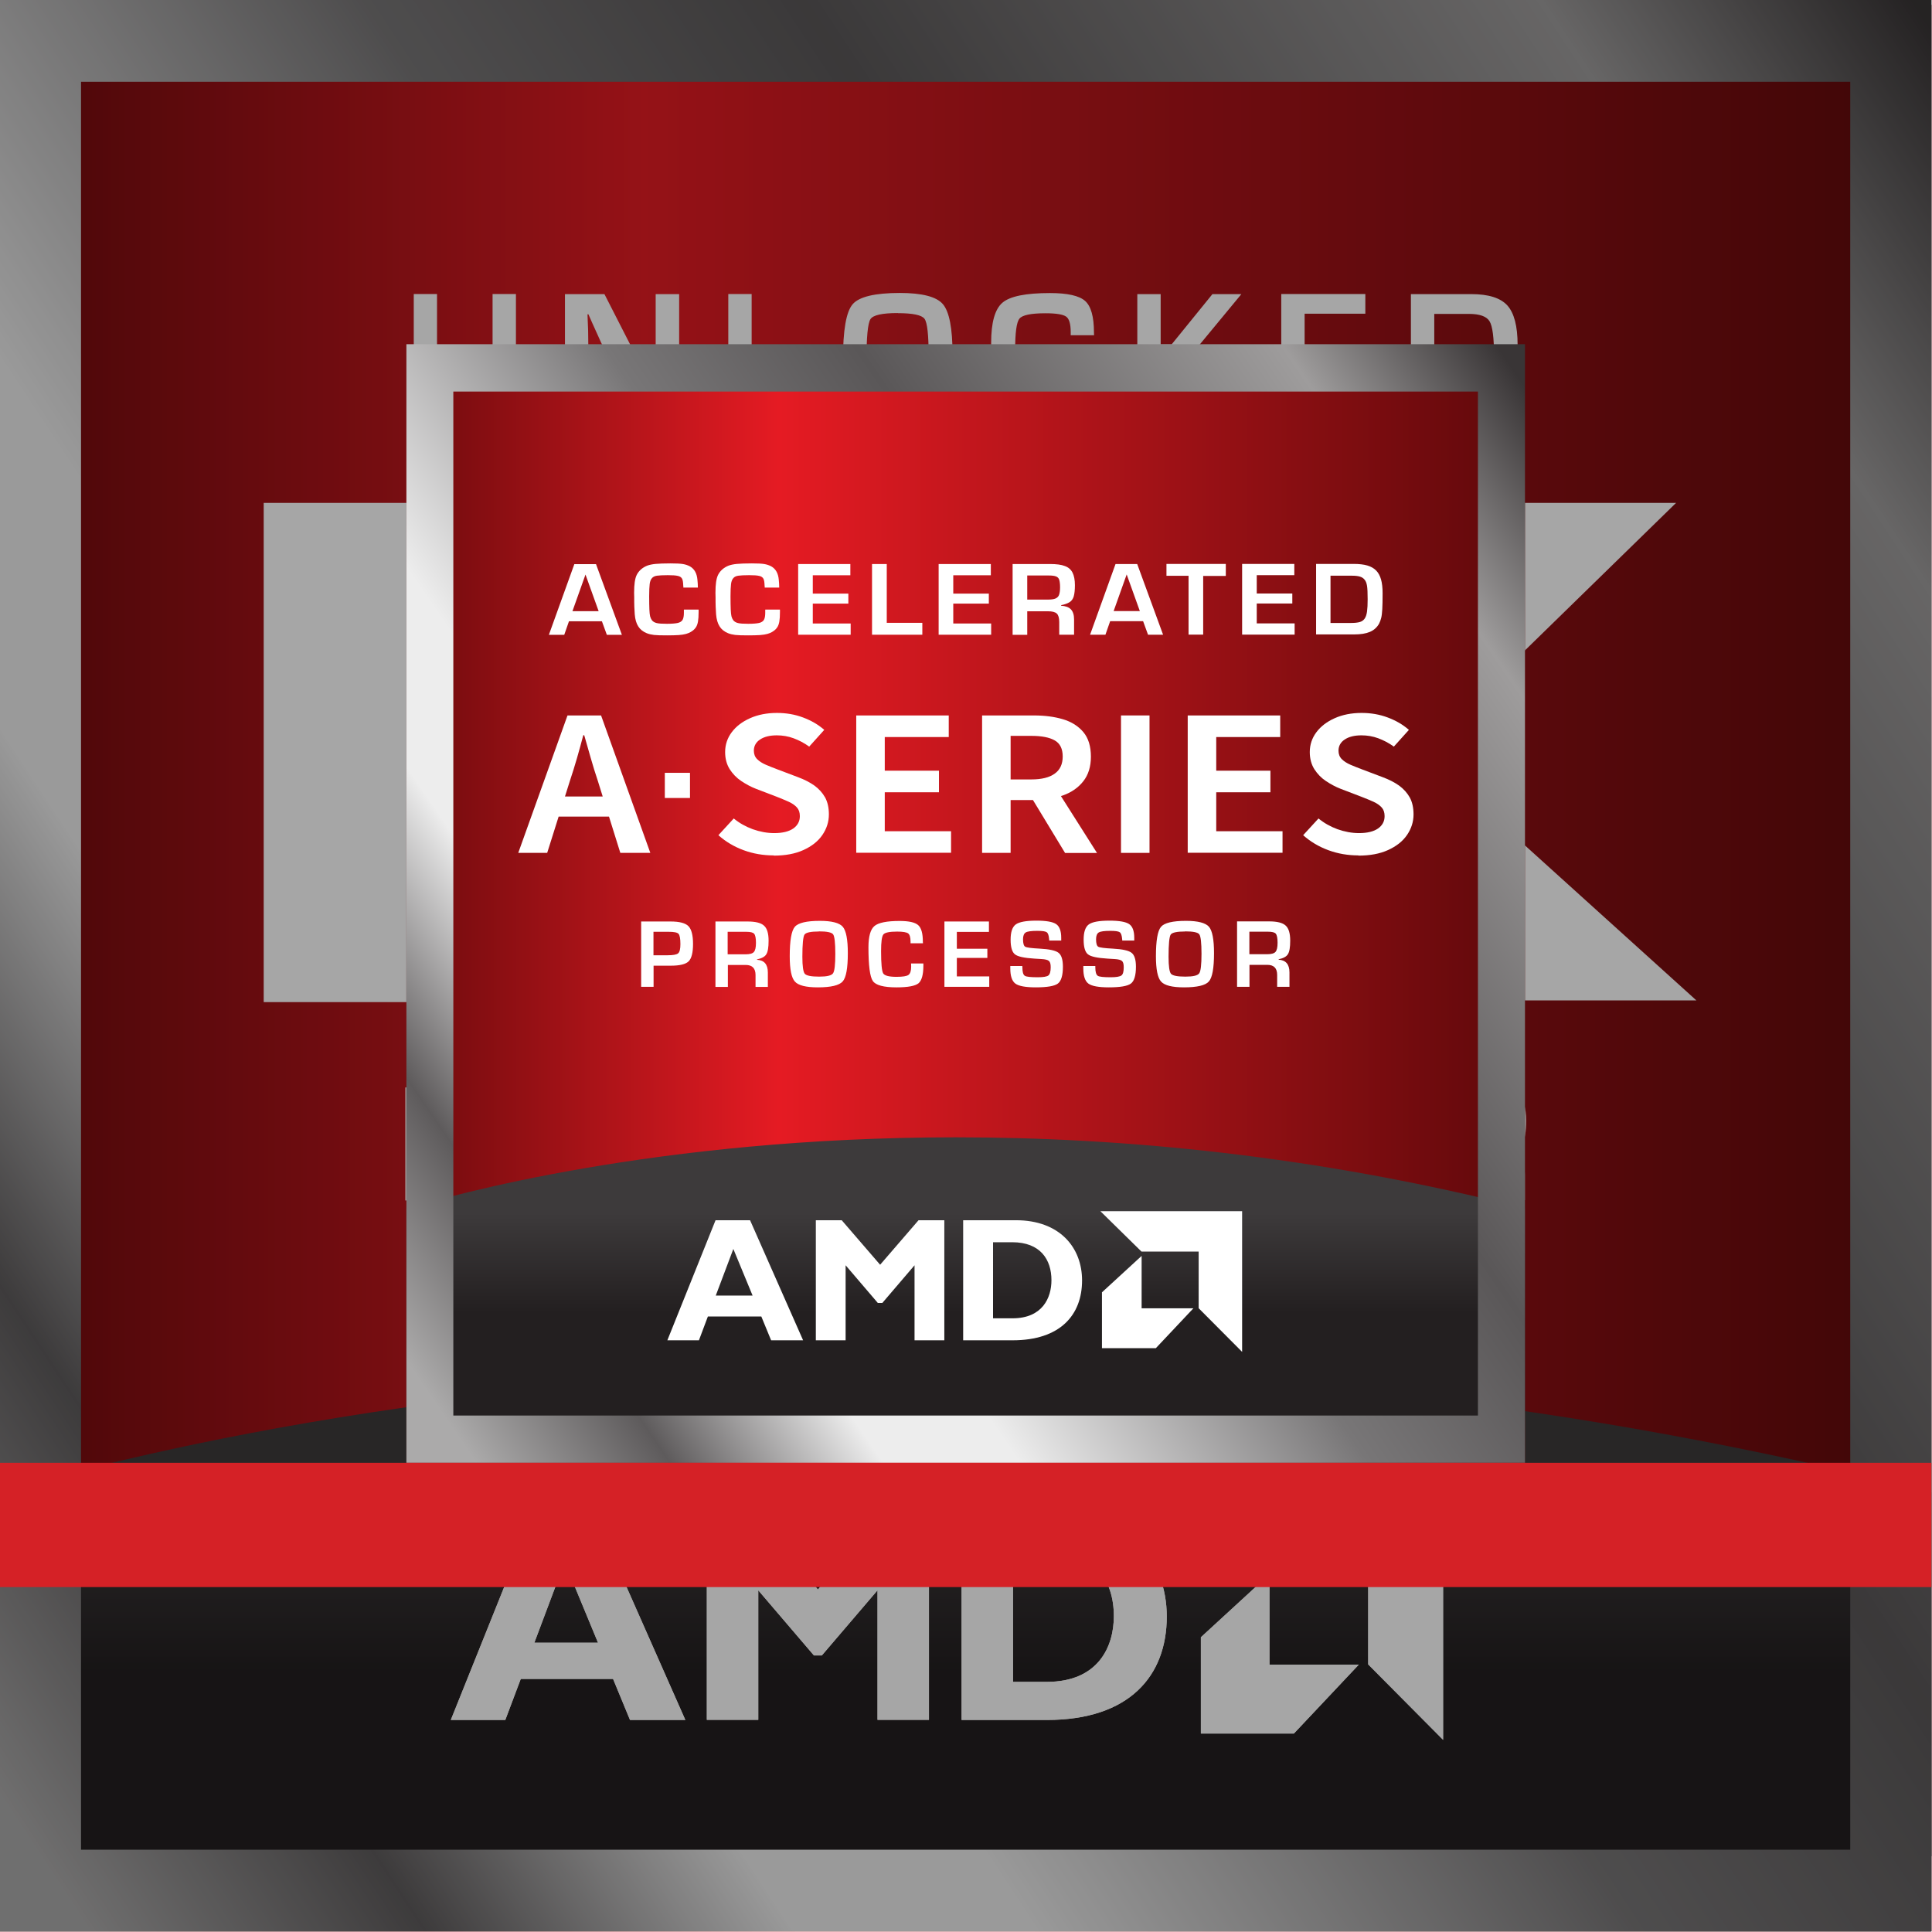 <svg clip-rule="evenodd" fill-rule="evenodd" height="1836" stroke-linejoin="round" stroke-miterlimit="2" width="1836" xmlns="http://www.w3.org/2000/svg" xmlns:xlink="http://www.w3.org/1999/xlink"><linearGradient id="a"><stop offset="0" stop-color="#4b0607"/><stop offset=".36" stop-color="#e51b23"/><stop offset="1" stop-color="#4b0607"/></linearGradient><linearGradient id="b" gradientTransform="matrix(2174.02 0 0 -2188.58 -169.291 915.422)" gradientUnits="userSpaceOnUse" x1="0" x2="1" xlink:href="#a" y1="0" y2="0"/><linearGradient id="c"><stop offset="0" stop-color="#3d3a3b"/><stop offset=".45" stop-color="#3d3a3b"/><stop offset="1" stop-color="#231f20"/></linearGradient><linearGradient id="d" gradientTransform="matrix(.04 297.729 481.12 -.064 917.677 1291.73)" gradientUnits="userSpaceOnUse" x1="0" x2="1" xlink:href="#c" y1="0" y2="0"/><linearGradient id="e"><stop offset="0" stop-color="#393536"/><stop offset=".08" stop-color="#393536"/><stop offset=".19" stop-color="#9e9c9c"/><stop offset=".41" stop-color="#5a5758"/><stop offset=".54" stop-color="#787677"/><stop offset=".72" stop-color="#ededed"/><stop offset=".79" stop-color="#ededed"/><stop offset=".9" stop-color="#5e5b5c"/><stop offset="1" stop-color="#abaaaa"/></linearGradient><linearGradient id="f" gradientTransform="matrix(-2170.64 1527.34 1519.9 2181.27 2165.64 154.025)" gradientUnits="userSpaceOnUse" x1="0" x2="1" xlink:href="#e" y1="0" y2="-.005"/><filter id="g" filterUnits="userSpaceOnUse" height="1909.16" width="1909.21" x="-36.886" y="-36.886"><feGaussianBlur in="SourceGraphic" stdDeviation="12.295"/></filter><linearGradient id="h" gradientTransform="matrix(1259.08 0 0 -1267.52 288.175 857.312)" gradientUnits="userSpaceOnUse" x1="0" x2="1" xlink:href="#a" y1="0" y2="0"/><linearGradient id="i" gradientTransform="matrix(.023 172.43 278.641 -.037 917.694 1075.25)" gradientUnits="userSpaceOnUse" x1="0" x2="1" xlink:href="#c" y1="0" y2="0"/><linearGradient id="j" gradientTransform="matrix(-1257.13 884.561 880.249 1263.28 1640.45 416.349)" gradientUnits="userSpaceOnUse" x1="0" x2="1" xlink:href="#e" y1="0" y2="-.005"/><path d="m-11562.8-18641h35101.3v30439.3h-35101.3z" fill="none"/><path d="m0 327.117h1835.43v1062.99h-1835.43z" fill="#fff"/><path d="m0 4.542h1835.38v1830.84h-1835.38z" fill="url(#b)" fill-rule="nonzero"/><path d="m0 1418.9v345.1h1835.4l-.1-346c-344.1-87.4-661.9-116.7-933.5-116.7-490.8 0-830.8 95.7-901.8 117.5" fill="url(#d)" fill-rule="nonzero"/><path d="m0 0v1835.4h1835.4v-1835.4zm77 77.7h1681.3v1680.1h-1681.3" fill="url(#f)" fill-rule="nonzero"/><path d="m1141.2 1555.9 65.2-59.9v85.9h84.9l-61.7 65.5h-88.4zm-2.4-133.3h232.6v230.8l-71.2-71.7v-92.9h-93.8l-67.5-66.3zm-487.5 211.9h-52.6l-16.1-39h-87.7l-14.7 39h-51.8l79.1-197h56.7zm-114.7-150-28.8 76.6h60.5zm303.7-47.1h42.5v197h-48.9v-123.1l-52.9 61.9h-7.5l-52.9-61.9v123.1h-48.9v-197h42.6l63 73.1zm160.1 0c71.6 0 108.4 44.8 108.4 98.8 0 56.6-35.7 98.3-113.9 98.3h-81.1v-197.1zm-37.7 160.9h32c49.1 0 63.8-33.5 63.8-62.5 0-33.8-18.1-62.4-64.4-62.4h-31.4v124.8z" fill="#fff"/><path d="m250.7 477.9h559.8v112.8h-398.4v91.2h380.8v109.7h-380.8v160.7h-161.5v-474.4zm587.5 0h214.1l163.2 166.9 165-166.9h212.3l-242.2 236.4 261.5 236.4h-231.6l-161.5-166.9-166.7 166.9h-233.4l259.7-236.4z" fill="#fff"/><path d="m468.2 279.4h22.1v78c0 16.3-3.1 27.1-9.3 32.4-6.3 5.3-19 7.9-38.3 7.9-20.4 0-33.7-2.5-40-7.5s-9.5-15.5-9.5-31.5v-79.3h22.1v79.3c0 8.6 1.5 14.1 4.6 16.5 3.1 2.3 10.3 3.5 21.7 3.5 11.7 0 19-1.2 22-3.5 3-2.4 4.5-8.1 4.5-17.3v-78.5zm177.2 0v117.3h-37.5l-33.4-64.4c-1.7-3.2-4.2-8.8-7.8-16.8l-3.8-8.4-3.7-8.4h-.9l.3 7.8.3 7.6.2 15.4v67.3h-22.2v-117.3h37.5l30.4 59.5c2.7 5.3 5.8 11.7 9.3 19.2l4.5 9.5 4.4 9.6h.8l-.2-7.6-.3-7.6-.2-15.1v-67.5h22.1zm68.9 0v97.4h54.7v19.9h-76.9v-117.3h22.1zm140.7-1c21.2 0 34.9 3.5 41 10.6s9.2 22.9 9.2 47.5c0 26.9-3.1 43.8-9.2 50.8s-21 10.5-44.5 10.5c-21.2 0-34.9-3.5-41.1-10.4s-9.3-22.1-9.3-45.6c0-28 3-45.5 9.2-52.7 6.1-7.1 21.1-10.7 44.9-10.7zm-1.7 19.1c-14.9 0-23.6 1.9-26.1 5.8-2.5 3.8-3.8 17.1-3.8 39.9 0 16.8 1.5 27 4.4 30.4s11.6 5.2 25.9 5.2c13.7 0 22-1.9 24.7-5.8s4.1-15.6 4.1-35.2-1.3-31.3-3.9-34.8c-2.6-3.6-11.1-5.4-25.4-5.4zm165.1 57.4h22.2v4c0 16.3-3 26.9-8.9 31.7s-19 7.2-39.3 7.2c-23.1 0-37.2-3.8-42.5-11.3-5.3-7.6-8-27.8-8-60.7 0-19.4 3.6-32.1 10.8-38.2s22.2-9.1 45.1-9.1c16.6 0 27.8 2.5 33.4 7.5s8.4 15 8.4 29.9l.1 2.7h-22.2v-3c0-7.7-1.4-12.6-4.3-14.7s-9.5-3.2-19.7-3.2c-13.7 0-22 1.7-24.7 5.1-2.8 3.4-4.1 13.4-4.1 30.1 0 22.5 1.2 35.8 3.7 39.9s10.5 6.2 24.1 6.2c11 0 18.1-1.1 21.4-3.4s4.9-7.3 4.9-15.1l-.2-5.2zm84.6-75.4v47.8h10.4l38.8-47.8h27.5l-47.1 57 52.1 60.3h-28.4l-42.8-50.8h-10.6v50.8h-22.1v-117.3h22.1zm136.8 18.7v30.2h54.7v16.4h-54.7v33.2h58.2v18.7h-80.4v-117.3h79.9v18.7h-57.7zm101 98.6v-117.3h57.4c16.3 0 27.7 3.6 34.2 10.7 6.5 7.2 9.8 19.7 9.8 37.6 0 29.3-2.6 48.1-7.9 56.4-5.2 8.3-17.1 12.5-35.5 12.5h-58.1zm22.1-18.7h31.6c10.6 0 17.5-2.5 20.6-7.3 3.1-4.9 4.7-15.7 4.7-32.4 0-17.3-1.4-28.3-4.2-33s-9.3-7.1-19.7-7.1h-32.9v79.8z" fill="#fff"/><path d="m385.2 1140.6v-107.2h48.3c14.4 0 24.2 2.5 29.2 7.6s7.5 14.8 7.5 29.3c0 14.4-2.4 23.9-7.2 28.6s-14.5 7.1-29.1 7.1l-4.7.1h-23.8v34.7h-20.2zm20.2-51.8h23.1c9.2 0 15-1.1 17.5-3.2s3.7-7.1 3.7-15c0-9.1-1-14.7-3.1-16.8-2.1-2.2-7.4-3.3-16.1-3.3h-25.1zm101.7 51.8v-107.2h52.6c13.1 0 22.1 2.3 27.1 6.8 4.9 4.6 7.4 12.8 7.4 24.7 0 10.8-1.2 18.3-3.7 22.2-2.5 4-7.5 6.8-15.2 8.3v.7c11.8.7 17.8 7.7 17.8 20.8v23.7h-20.2v-19.6c0-11-5.4-16.6-16.3-16.6h-29.1v36.1h-20.3zm20.3-53.3h29.1c6.9 0 11.5-1.2 13.8-3.7s3.4-7.5 3.4-15c0-7.7-1-12.6-2.9-14.8-2-2.2-6.2-3.3-12.9-3.3h-30.5zm151.3-54.9c19.4 0 31.9 3.2 37.5 9.7s8.4 20.9 8.4 43.4c0 24.6-2.8 40-8.4 46.4s-19.2 9.6-40.7 9.6c-19.4 0-31.9-3.2-37.6-9.5s-8.5-20.2-8.5-41.7c0-25.6 2.8-41.6 8.4-48.2 5.6-6.5 19.3-9.8 41-9.8zm-1.6 17.4c-13.6 0-21.6 1.7-23.8 5.3-2.3 3.5-3.4 15.7-3.4 36.4 0 15.4 1.3 24.7 4 27.8 2.7 3.2 10.6 4.7 23.7 4.7 12.6 0 20.1-1.8 22.6-5.3s3.8-14.2 3.8-32.2-1.2-28.6-3.6-31.9-10.1-4.9-23.3-4.9zm151 52.5h20.3v3.7c0 14.9-2.7 24.6-8.1 29s-17.4 6.6-36 6.6c-21.1 0-34-3.5-38.9-10.4-4.8-6.9-7.3-25.4-7.3-55.5 0-17.7 3.3-29.3 9.8-34.9 6.6-5.6 20.3-8.4 41.2-8.4 15.2 0 25.4 2.3 30.5 6.9s7.7 13.7 7.7 27.3l.1 2.4h-20.3v-2.8c0-7-1.3-11.5-3.9-13.5s-8.6-2.9-18-2.9c-12.6 0-20.1 1.5-22.6 4.6s-3.8 12.2-3.8 27.5c0 20.5 1.1 32.7 3.4 36.4 2.3 3.8 9.6 5.7 22 5.7 10.1 0 16.6-1.1 19.6-3.2s4.5-6.7 4.5-13.8l-.2-4.8zm75.2-51.8v27.7h50v15h-50v30.3h53.2v17.1h-73.5v-107.2h73v17.1h-52.8zm171.5 14.1h-19.8c-.1-1-.2-1.7-.2-2.2-.5-6-1.8-9.8-4-11.3-2.2-1.6-7.3-2.3-15.5-2.3-9.6 0-15.9.9-18.8 2.7s-4.4 5.5-4.4 11.2c0 6.8 1.2 10.8 3.6 12.2s10.3 2.4 23.8 3.1c15.9.9 26.2 3.2 30.8 6.8 4.7 3.7 7 11.3 7 22.9 0 14.2-2.7 23.4-8.2 27.6-5.4 4.2-17.5 6.3-36.2 6.3-16.8 0-27.9-2.1-33.4-6.1-5.5-4.1-8.2-12.3-8.2-24.8l-.1-3.9h19.7l.1 2.3c0 7.5 1.3 12.1 3.9 13.8s9.7 2.5 21.4 2.5c9 0 14.8-1 17.3-2.9s3.7-6.4 3.7-13.5c0-5.2-.9-8.6-2.9-10.3-1.9-1.7-6-2.7-12.3-3.1l-11.2-.7c-16.9-1-27.7-3.3-32.4-7.1-4.7-3.7-7-11.7-7-24 0-12.5 2.8-20.9 8.5-25 5.7-4.2 16.9-6.2 33.9-6.2 16.1 0 26.9 1.9 32.4 5.7 5.6 3.8 8.4 11.3 8.4 22.4v4.1zm119.9 0h-19.8c-.1-1-.2-1.7-.2-2.2-.5-6-1.8-9.8-4-11.3-2.2-1.6-7.4-2.3-15.5-2.3-9.6 0-15.9.9-18.8 2.7s-4.4 5.5-4.4 11.2c0 6.8 1.2 10.8 3.6 12.2s10.3 2.4 23.8 3.1c15.9.9 26.2 3.2 30.8 6.8 4.7 3.7 7 11.3 7 22.9 0 14.2-2.7 23.4-8.2 27.6s-17.5 6.3-36.2 6.3c-16.8 0-27.9-2.1-33.4-6.1-5.5-4.1-8.3-12.3-8.3-24.8l-.1-3.9h19.7l.1 2.3c0 7.5 1.3 12.1 3.9 13.8s9.7 2.5 21.3 2.5c9.1 0 14.9-1 17.4-2.9s3.8-6.4 3.8-13.5c0-5.2-.9-8.6-2.9-10.3-1.9-1.7-6-2.7-12.3-3.1l-11.2-.7c-16.9-1-27.7-3.3-32.4-7.1-4.7-3.7-7-11.7-7-24 0-12.5 2.8-20.9 8.5-25 5.6-4.2 16.9-6.2 33.9-6.2 16.1 0 26.9 1.9 32.5 5.7s8.4 11.3 8.4 22.4v4.1zm85-32.2c19.4 0 31.9 3.2 37.5 9.7s8.3 20.9 8.3 43.4c0 24.6-2.8 40-8.4 46.4s-19.1 9.6-40.7 9.6c-19.4 0-31.9-3.2-37.6-9.5s-8.5-20.2-8.5-41.7c0-25.6 2.8-41.6 8.4-48.2 5.6-6.5 19.3-9.8 41-9.8zm-1.6 17.4c-13.6 0-21.6 1.7-23.9 5.3-2.3 3.5-3.4 15.7-3.4 36.4 0 15.4 1.3 24.7 4 27.8 2.7 3.2 10.6 4.7 23.7 4.7 12.5 0 20.1-1.8 22.6-5.3s3.8-14.2 3.8-32.2-1.2-28.6-3.6-31.9-10.1-4.9-23.2-4.9zm85.1 90.7v-107.2h52.6c13.1 0 22.1 2.3 27.1 6.8 4.9 4.6 7.4 12.8 7.4 24.7 0 10.8-1.2 18.3-3.7 22.2-2.5 4-7.5 6.8-15.2 8.3v.7c11.8.7 17.7 7.7 17.7 20.8v23.7h-20.3v-19.6c0-11-5.4-16.6-16.3-16.6h-29.2v36.1h-20.2zm20.2-53.3h29.1c6.9 0 11.5-1.2 13.8-3.7s3.4-7.5 3.4-15c0-7.7-1-12.6-2.9-14.8-2-2.2-6.3-3.3-12.9-3.3h-30.5z" fill="#fff"/><path d="m0 4.542h1835.38v1830.84h-1835.38z" fill="url(#b)" fill-rule="nonzero"/><path d="m0 1418.9v345.1h1835.4l-.1-346c-344.1-87.4-661.9-116.7-933.5-116.7-490.8 0-830.8 95.7-901.8 117.5" fill="url(#d)" fill-rule="nonzero"/><path d="m0 0v1835.4h1835.4v-1835.4zm77 77.7h1681.3v1680.1h-1681.3" fill="url(#f)" fill-rule="nonzero"/><path d="m1141.2 1555.9 65.2-59.9v85.9h84.9l-61.7 65.5h-88.4zm-2.4-133.3h232.6v230.8l-71.2-71.7v-92.9h-93.8l-67.5-66.3zm-487.5 211.9h-52.6l-16.1-39h-87.7l-14.7 39h-51.8l79.1-197h56.7zm-114.7-150-28.8 76.6h60.5zm303.7-47.1h42.5v197h-48.9v-123.1l-52.9 61.9h-7.5l-52.9-61.9v123.1h-48.9v-197h42.6l63 73.1zm160.1 0c71.6 0 108.4 44.8 108.4 98.8 0 56.6-35.7 98.3-113.9 98.3h-81.1v-197.1zm-37.7 160.9h32c49.1 0 63.8-33.5 63.8-62.5 0-33.8-18.1-62.4-64.4-62.4h-31.4v124.8z" fill="#fff"/><path d="m0 0h1835.38v1835.38h-1835.38z" fill-opacity=".35" fill-rule="nonzero"/><g filter="url(#g)"><path d="m0 4.542h1835.38v1830.84h-1835.38z" fill="url(#b)" fill-rule="nonzero"/><path d="m0 1418.9v345.1h1835.4l-.1-346c-344.1-87.4-661.9-116.7-933.5-116.7-490.8 0-830.8 95.7-901.8 117.5" fill="url(#d)" fill-rule="nonzero"/><path d="m0 0v1835.4h1835.4v-1835.4zm77 77.7h1681.3v1680.1h-1681.3" fill="url(#f)" fill-rule="nonzero"/><g fill="#fff"><path d="m1141.2 1555.9 65.2-59.9v85.9h84.9l-61.7 65.5h-88.4zm-2.4-133.3h232.6v230.8l-71.2-71.7v-92.9h-93.8l-67.5-66.3zm-487.5 211.9h-52.6l-16.1-39h-87.7l-14.7 39h-51.8l79.1-197h56.7zm-114.7-150-28.8 76.6h60.5zm303.7-47.1h42.5v197h-48.9v-123.1l-52.9 61.9h-7.5l-52.9-61.9v123.1h-48.9v-197h42.6l63 73.1zm160.1 0c71.6 0 108.4 44.8 108.4 98.8 0 56.6-35.7 98.3-113.9 98.3h-81.1v-197.1zm-37.7 160.9h32c49.1 0 63.8-33.5 63.8-62.5 0-33.8-18.1-62.4-64.4-62.4h-31.4v124.8z"/><path d="m250.7 477.9h559.8v112.8h-398.4v91.2h380.8v109.7h-380.8v160.7h-161.5v-474.4zm587.5 0h214.1l163.2 166.9 165-166.9h212.3l-242.2 236.4 261.5 236.4h-231.6l-161.5-166.9-166.7 166.9h-233.4l259.7-236.4z"/><path d="m468.2 279.4h22.1v78c0 16.3-3.1 27.1-9.3 32.4-6.3 5.3-19 7.9-38.3 7.9-20.4 0-33.7-2.5-40-7.5s-9.5-15.5-9.5-31.5v-79.3h22.1v79.3c0 8.6 1.5 14.1 4.6 16.5 3.1 2.3 10.3 3.5 21.7 3.5 11.7 0 19-1.2 22-3.5 3-2.4 4.5-8.1 4.5-17.3v-78.5zm177.2 0v117.3h-37.5l-33.4-64.4c-1.7-3.2-4.2-8.8-7.8-16.8l-3.8-8.4-3.7-8.4h-.9l.3 7.8.3 7.6.2 15.4v67.3h-22.2v-117.3h37.5l30.4 59.5c2.7 5.3 5.8 11.7 9.3 19.2l4.5 9.5 4.4 9.6h.8l-.2-7.6-.3-7.6-.2-15.1v-67.5h22.1zm68.9 0v97.4h54.7v19.9h-76.9v-117.3h22.1zm140.7-1c21.2 0 34.9 3.5 41 10.6s9.2 22.9 9.2 47.5c0 26.9-3.1 43.8-9.2 50.8s-21 10.5-44.5 10.5c-21.2 0-34.9-3.5-41.1-10.4s-9.3-22.1-9.3-45.6c0-28 3-45.5 9.2-52.7 6.1-7.1 21.1-10.7 44.9-10.7zm-1.7 19.1c-14.9 0-23.6 1.9-26.1 5.8-2.5 3.8-3.8 17.1-3.8 39.9 0 16.8 1.5 27 4.4 30.4s11.6 5.2 25.9 5.2c13.7 0 22-1.9 24.7-5.8s4.1-15.6 4.1-35.2-1.3-31.3-3.9-34.8c-2.6-3.6-11.1-5.4-25.4-5.4zm165.1 57.4h22.2v4c0 16.3-3 26.9-8.9 31.7s-19 7.2-39.3 7.2c-23.1 0-37.2-3.8-42.5-11.3-5.3-7.6-8-27.8-8-60.7 0-19.4 3.6-32.1 10.8-38.2s22.2-9.1 45.1-9.1c16.6 0 27.8 2.5 33.4 7.5s8.4 15 8.4 29.9l.1 2.7h-22.2v-3c0-7.7-1.4-12.6-4.3-14.7s-9.5-3.2-19.7-3.2c-13.7 0-22 1.7-24.7 5.1-2.8 3.4-4.1 13.4-4.1 30.1 0 22.5 1.2 35.8 3.7 39.9s10.5 6.2 24.1 6.2c11 0 18.1-1.1 21.4-3.4s4.9-7.3 4.9-15.1l-.2-5.2zm84.6-75.4v47.8h10.4l38.8-47.8h27.5l-47.1 57 52.1 60.3h-28.4l-42.8-50.8h-10.6v50.8h-22.1v-117.3h22.1zm136.8 18.7v30.2h54.7v16.4h-54.7v33.2h58.2v18.7h-80.4v-117.3h79.9v18.7h-57.7zm101 98.6v-117.3h57.4c16.3 0 27.7 3.6 34.2 10.7 6.5 7.2 9.8 19.7 9.8 37.6 0 29.3-2.6 48.1-7.9 56.4-5.2 8.3-17.1 12.5-35.5 12.5h-58.1zm22.1-18.7h31.6c10.6 0 17.5-2.5 20.6-7.3 3.1-4.9 4.7-15.7 4.7-32.4 0-17.3-1.4-28.3-4.2-33s-9.3-7.1-19.7-7.1h-32.9v79.8z"/><path d="m385.2 1140.6v-107.2h48.3c14.4 0 24.2 2.5 29.2 7.6s7.5 14.8 7.5 29.3c0 14.4-2.4 23.9-7.2 28.6s-14.5 7.1-29.1 7.1l-4.7.1h-23.8v34.7h-20.2zm20.2-51.8h23.1c9.2 0 15-1.1 17.5-3.2s3.7-7.1 3.7-15c0-9.1-1-14.7-3.1-16.8-2.1-2.2-7.4-3.3-16.1-3.3h-25.1zm101.7 51.8v-107.2h52.6c13.1 0 22.1 2.3 27.1 6.8 4.9 4.6 7.4 12.8 7.4 24.7 0 10.8-1.2 18.3-3.7 22.2-2.5 4-7.5 6.8-15.2 8.3v.7c11.8.7 17.8 7.7 17.8 20.8v23.7h-20.2v-19.6c0-11-5.4-16.6-16.3-16.6h-29.1v36.1h-20.3zm20.3-53.3h29.1c6.9 0 11.5-1.2 13.8-3.7s3.4-7.5 3.4-15c0-7.7-1-12.6-2.9-14.8-2-2.2-6.2-3.3-12.9-3.3h-30.5zm151.3-54.9c19.4 0 31.9 3.2 37.5 9.7s8.4 20.9 8.4 43.4c0 24.6-2.8 40-8.4 46.4s-19.2 9.6-40.7 9.6c-19.4 0-31.9-3.2-37.6-9.5s-8.5-20.2-8.5-41.7c0-25.6 2.8-41.6 8.4-48.2 5.6-6.5 19.3-9.8 41-9.8zm-1.6 17.4c-13.6 0-21.6 1.7-23.8 5.3-2.3 3.5-3.4 15.7-3.4 36.4 0 15.4 1.3 24.7 4 27.8 2.7 3.2 10.6 4.7 23.7 4.7 12.6 0 20.1-1.8 22.6-5.3s3.8-14.2 3.8-32.2-1.2-28.6-3.6-31.9-10.1-4.9-23.3-4.9zm151 52.5h20.3v3.7c0 14.9-2.7 24.6-8.1 29s-17.4 6.6-36 6.6c-21.1 0-34-3.5-38.9-10.4-4.8-6.9-7.3-25.4-7.3-55.5 0-17.7 3.3-29.3 9.8-34.9 6.6-5.6 20.3-8.4 41.2-8.4 15.2 0 25.4 2.3 30.5 6.9s7.7 13.7 7.7 27.3l.1 2.4h-20.3v-2.8c0-7-1.3-11.5-3.9-13.5s-8.6-2.9-18-2.9c-12.6 0-20.1 1.5-22.6 4.6s-3.8 12.2-3.8 27.5c0 20.5 1.1 32.7 3.4 36.4 2.3 3.8 9.6 5.7 22 5.7 10.1 0 16.6-1.1 19.6-3.2s4.5-6.7 4.5-13.8l-.2-4.8zm75.2-51.8v27.7h50v15h-50v30.3h53.2v17.1h-73.5v-107.2h73v17.1h-52.8zm171.5 14.1h-19.8c-.1-1-.2-1.7-.2-2.2-.5-6-1.8-9.8-4-11.3-2.2-1.6-7.3-2.3-15.5-2.3-9.6 0-15.9.9-18.8 2.7s-4.4 5.5-4.4 11.2c0 6.8 1.2 10.8 3.6 12.2s10.3 2.4 23.8 3.1c15.9.9 26.2 3.2 30.8 6.8 4.7 3.7 7 11.3 7 22.9 0 14.2-2.7 23.4-8.2 27.6-5.4 4.2-17.5 6.3-36.2 6.3-16.8 0-27.9-2.1-33.4-6.1-5.5-4.1-8.2-12.3-8.2-24.8l-.1-3.9h19.7l.1 2.3c0 7.5 1.3 12.1 3.9 13.8s9.7 2.5 21.4 2.5c9 0 14.8-1 17.3-2.9s3.7-6.4 3.7-13.5c0-5.2-.9-8.6-2.9-10.3-1.9-1.7-6-2.7-12.3-3.1l-11.2-.7c-16.9-1-27.7-3.3-32.4-7.1-4.7-3.7-7-11.7-7-24 0-12.5 2.8-20.9 8.5-25 5.7-4.2 16.9-6.2 33.9-6.2 16.1 0 26.9 1.9 32.4 5.7 5.6 3.8 8.4 11.3 8.4 22.4v4.1zm119.9 0h-19.8c-.1-1-.2-1.7-.2-2.2-.5-6-1.8-9.8-4-11.3-2.2-1.6-7.4-2.3-15.5-2.3-9.6 0-15.9.9-18.8 2.7s-4.4 5.5-4.4 11.2c0 6.8 1.2 10.8 3.6 12.2s10.3 2.4 23.8 3.1c15.9.9 26.2 3.2 30.8 6.8 4.7 3.7 7 11.3 7 22.9 0 14.2-2.7 23.4-8.2 27.6s-17.5 6.3-36.2 6.3c-16.8 0-27.9-2.1-33.4-6.1-5.5-4.1-8.3-12.3-8.3-24.8l-.1-3.9h19.7l.1 2.3c0 7.5 1.3 12.1 3.9 13.8s9.7 2.5 21.3 2.5c9.1 0 14.9-1 17.4-2.9s3.8-6.4 3.8-13.5c0-5.2-.9-8.6-2.9-10.3-1.9-1.7-6-2.7-12.3-3.1l-11.2-.7c-16.9-1-27.7-3.3-32.4-7.1-4.7-3.7-7-11.7-7-24 0-12.5 2.8-20.9 8.5-25 5.6-4.2 16.9-6.2 33.9-6.2 16.1 0 26.9 1.9 32.5 5.7s8.4 11.3 8.4 22.4v4.1zm85-32.2c19.4 0 31.9 3.2 37.5 9.7s8.3 20.9 8.3 43.4c0 24.6-2.8 40-8.4 46.4s-19.1 9.6-40.7 9.6c-19.4 0-31.9-3.2-37.6-9.5s-8.5-20.2-8.5-41.7c0-25.6 2.8-41.6 8.4-48.2 5.6-6.5 19.3-9.8 41-9.8zm-1.6 17.4c-13.6 0-21.6 1.7-23.9 5.3-2.3 3.5-3.4 15.7-3.4 36.4 0 15.4 1.3 24.7 4 27.8 2.7 3.2 10.6 4.7 23.7 4.7 12.5 0 20.1-1.8 22.6-5.3s3.8-14.2 3.8-32.2-1.2-28.6-3.6-31.9-10.1-4.9-23.2-4.9zm85.1 90.7v-107.2h52.6c13.1 0 22.1 2.3 27.1 6.8 4.9 4.6 7.4 12.8 7.4 24.7 0 10.8-1.2 18.3-3.7 22.2-2.5 4-7.5 6.8-15.2 8.3v.7c11.8.7 17.7 7.7 17.7 20.8v23.7h-20.3v-19.6c0-11-5.4-16.6-16.3-16.6h-29.2v36.1h-20.2zm20.2-53.3h29.1c6.9 0 11.5-1.2 13.8-3.7s3.4-7.5 3.4-15c0-7.7-1-12.6-2.9-14.8-2-2.2-6.3-3.3-12.9-3.3h-30.5z"/></g><path d="m0 4.542h1835.38v1830.84h-1835.38z" fill="url(#b)" fill-rule="nonzero"/><path d="m0 1418.9v345.1h1835.4l-.1-346c-344.1-87.4-661.9-116.7-933.5-116.7-490.8 0-830.8 95.7-901.8 117.5" fill="url(#d)" fill-rule="nonzero"/><path d="m0 0v1835.4h1835.4v-1835.4zm77 77.7h1681.3v1680.1h-1681.3" fill="url(#f)" fill-rule="nonzero"/><path d="m1141.2 1555.9 65.2-59.9v85.9h84.9l-61.7 65.5h-88.4zm-2.4-133.3h232.6v230.8l-71.2-71.7v-92.9h-93.8l-67.5-66.3zm-487.5 211.9h-52.6l-16.1-39h-87.7l-14.7 39h-51.8l79.1-197h56.7zm-114.7-150-28.8 76.6h60.5zm303.7-47.1h42.5v197h-48.9v-123.1l-52.9 61.9h-7.5l-52.9-61.9v123.1h-48.9v-197h42.6l63 73.1zm160.1 0c71.6 0 108.4 44.8 108.4 98.8 0 56.6-35.7 98.3-113.9 98.3h-81.1v-197.1zm-37.7 160.9h32c49.1 0 63.8-33.5 63.8-62.5 0-33.8-18.1-62.4-64.4-62.4h-31.4v124.8z" fill="#fff"/><path d="m0 0h1835.38v1835.38h-1835.38z" fill-opacity=".35" fill-rule="nonzero"/></g><path d="m386.22 329.775h1062.96v1060.33h-1062.96z" fill="url(#h)" fill-rule="nonzero"/><path d="m386.2 1148.9v199.9h1063l-.1-200.4c-199.3-50.6-383.3-67.6-540.7-67.6-284.3 0-481.1 55.4-522.3 68.1" fill="url(#i)" fill-rule="nonzero"/><path d="m386.2 327.1v1063h1063v-1063zm44.6 45h973.7v973.1h-973.7" fill="url(#j)" fill-rule="nonzero"/><g fill="#fff"><path d="m1047.1 1228.2 37.8-34.7v49.8h49.2l-35.7 37.9h-51.2v-53zm-1.4-77.2h134.7v133.7l-41.3-41.5v-53.8h-54.3zm-282.4 122.7h-30.5l-9.3-22.6h-50.8l-8.5 22.6h-30l45.8-114.1h32.8l50.4 114.1zm-66.4-86.8-16.7 44.3h35zm175.9-27.3h24.6v114.1h-28.3v-71.3l-30.6 35.8h-4.3l-30.6-35.8v71.3h-28.3v-114.1h24.6l36.5 42.3 36.5-42.3zm92.7 0c41.5 0 62.8 25.9 62.8 57.2 0 32.8-20.7 56.9-66 56.9h-47v-114.1h50.1zm-21.8 93.2h18.5c28.4 0 37-19.4 37-36.2 0-19.6-10.5-36.1-37.3-36.1h-18.2z"/><path d="m609.3 937.8v-62.1h28c8.4 0 14 1.5 16.9 4.4s4.4 8.6 4.4 16.9-1.4 13.8-4.2 16.6c-2.8 2.7-8.4 4.1-16.8 4.1h-2.7-13.8v20.1h-11.7zm11.7-30h13.4c5.3 0 8.7-.6 10.1-1.9 1.4-1.2 2.1-4.1 2.1-8.7 0-5.2-.6-8.5-1.8-9.8s-4.3-1.9-9.3-1.9h-14.5v22.2zm58.9 30v-62.1h30.5c7.6 0 12.8 1.3 15.7 4 2.9 2.6 4.3 7.4 4.3 14.3 0 6.3-.7 10.6-2.2 12.9-1.4 2.3-4.4 3.9-8.8 4.8v.4c6.9.4 10.3 4.4 10.3 12.1v13.7h-11.7v-11.3c0-6.4-3.1-9.6-9.4-9.6h-16.9v20.9h-11.7zm11.7-30.9h16.8c4 0 6.7-.7 8-2.2 1.3-1.4 2-4.3 2-8.7s-.6-7.3-1.7-8.6-3.6-1.9-7.5-1.9h-17.7v21.3zm87.6-31.8c11.2 0 18.5 1.9 21.7 5.6 3.2 3.8 4.8 12.1 4.8 25.1 0 14.2-1.6 23.2-4.9 26.9s-11.1 5.6-23.6 5.6c-11.2 0-18.5-1.8-21.8-5.5-3.3-3.6-4.9-11.7-4.9-24.1 0-14.8 1.6-24.1 4.8-27.9s11.2-5.7 23.8-5.7zm-.9 10.1c-7.9 0-12.5 1-13.8 3s-2 9.1-2 21.1c0 8.9.8 14.3 2.3 16.1 1.6 1.8 6.1 2.7 13.7 2.7 7.3 0 11.6-1 13.1-3.1 1.5-2 2.2-8.3 2.2-18.6 0-10.4-.7-16.6-2.1-18.5s-5.9-2.8-13.5-2.8zm87.4 30.4h11.8v2.1c0 8.6-1.6 14.2-4.7 16.8-3.2 2.5-10.1 3.8-20.8 3.8-12.2 0-19.7-2-22.5-6s-4.2-14.7-4.2-32.1c0-10.2 1.9-17 5.7-20.2s11.8-4.8 23.9-4.8c8.8 0 14.7 1.3 17.7 4s4.4 7.9 4.4 15.8l.1 1.4h-11.8v-1.6c0-4.1-.8-6.7-2.3-7.8s-5-1.7-10.4-1.7c-7.3 0-11.6.9-13.1 2.7s-2.2 7.1-2.2 15.9c0 11.9.7 18.9 2 21.1s5.6 3.3 12.7 3.3c5.8 0 9.6-.6 11.3-1.8s2.6-3.9 2.6-8l-.1-2.8zm43.6-30v16h29v8.7h-29v17.6h30.8v9.9h-42.6v-62.1h42.3v9.9h-30.6zm99.3 8.2h-11.5c-.1-.6-.1-1-.1-1.3-.3-3.5-1-5.7-2.3-6.6s-4.2-1.3-9-1.3c-5.6 0-9.2.5-10.9 1.5s-2.6 3.2-2.6 6.5c0 3.9.7 6.3 2.1 7.1s6 1.4 13.8 1.8c9.2.5 15.2 1.8 17.9 4 2.7 2.1 4.1 6.5 4.1 13.2 0 8.2-1.6 13.6-4.8 16s-10.2 3.6-21 3.6c-9.7 0-16.2-1.2-19.4-3.6s-4.8-7.2-4.8-14.4v-2.3h11.4l.1 1.3c0 4.3.7 7 2.3 8 1.5 1 5.6 1.4 12.4 1.4 5.2 0 8.6-.6 10-1.7s2.2-3.7 2.2-7.8c0-3-.5-5-1.7-6-1.1-1-3.5-1.6-7.1-1.8l-6.5-.4c-9.8-.6-16-1.9-18.7-4.1-2.7-2.1-4.1-6.8-4.1-13.9 0-7.2 1.6-12.1 4.9-14.5s9.8-3.6 19.6-3.6c9.3 0 15.6 1.1 18.8 3.3s4.8 6.5 4.8 13v2.4zm69.4 0h-11.5c-.1-.6-.1-1-.1-1.3-.3-3.5-1-5.7-2.3-6.6s-4.3-1.3-9-1.3c-5.6 0-9.2.5-10.9 1.5s-2.6 3.2-2.6 6.5c0 3.9.7 6.3 2.1 7.1s6 1.4 13.8 1.8c9.2.5 15.2 1.8 17.9 4 2.7 2.1 4.1 6.5 4.1 13.2 0 8.2-1.6 13.6-4.8 16s-10.2 3.6-21 3.6c-9.7 0-16.2-1.2-19.4-3.6s-4.8-7.2-4.8-14.4v-2.3h11.4v1.3c0 4.3.8 7 2.3 8s5.6 1.4 12.4 1.4c5.2 0 8.6-.6 10.1-1.7s2.2-3.7 2.2-7.8c0-3-.5-5-1.7-6-1.1-1-3.5-1.6-7.1-1.8l-6.5-.4c-9.8-.6-16-1.9-18.7-4.1-2.7-2.1-4.1-6.8-4.1-13.9 0-7.2 1.6-12.1 4.9-14.5s9.8-3.6 19.6-3.6c9.3 0 15.6 1.1 18.8 3.3s4.8 6.5 4.8 13v2.4zm49.2-18.7c11.2 0 18.4 1.9 21.7 5.6 3.2 3.8 4.8 12.1 4.8 25.1 0 14.2-1.6 23.2-4.9 26.9-3.2 3.7-11.1 5.6-23.6 5.6-11.2 0-18.5-1.8-21.8-5.5-3.3-3.6-4.9-11.7-4.9-24.1 0-14.8 1.6-24.1 4.8-27.9s11.1-5.7 23.8-5.7zm-.9 10.1c-7.9 0-12.5 1-13.8 3s-2 9.1-2 21.1c0 8.9.8 14.3 2.3 16.1 1.6 1.8 6.1 2.7 13.7 2.7 7.3 0 11.6-1 13.1-3.1 1.5-2 2.2-8.3 2.2-18.6 0-10.4-.7-16.6-2.1-18.5s-5.9-2.8-13.5-2.8zm49.3 52.5v-62.1h30.5c7.6 0 12.8 1.3 15.7 4 2.9 2.6 4.3 7.4 4.3 14.3 0 6.3-.7 10.6-2.2 12.9-1.4 2.3-4.4 3.9-8.8 4.8v.4c6.8.4 10.3 4.4 10.3 12.1v13.7h-11.7v-11.3c0-6.4-3.1-9.6-9.4-9.6h-16.9v20.9h-11.7zm11.7-30.9h16.8c4 0 6.7-.7 8-2.2 1.3-1.4 2-4.3 2-8.7s-.6-7.3-1.7-8.6-3.6-1.9-7.5-1.9h-17.6v21.3z"/><path d="m492.5 810.5 46.8-130.6h31.9l46.8 130.6h-28.5l-21.5-68.8c-2.3-6.9-4.5-13.9-6.6-21.3-2.1-7.3-4.2-14.6-6.2-21.7h-.9c-1.9 7.2-3.9 14.5-6 21.8s-4.3 14.3-6.6 21.2l-21.7 68.8h-27.6zm28.3-34.5v-19.1h68.5v19.1z" fill-rule="nonzero"/><path d="m735.2 812.9c-9.9 0-19.4-1.6-28.4-4.9s-17-8-24.1-14.3l14.6-15.9c5.2 4.3 11.2 7.7 18 10.2 6.8 2.4 13.6 3.7 20.5 3.7 7.9 0 13.9-1.5 18.1-4.4 4.1-2.9 6.2-6.8 6.2-11.7 0-3.5-.9-6.2-2.8-8.3s-4.5-3.9-7.8-5.4-7.2-3.1-11.5-4.8l-19.6-7.5c-4.9-1.9-9.5-4.4-14-7.4s-8.1-6.8-11-11.3c-2.8-4.5-4.3-9.9-4.3-16.2 0-7 2.1-13.3 6.3-18.9s10-10 17.4-13.3 15.9-5 25.5-5c8.8 0 17.1 1.4 24.8 4.3 7.8 2.9 14.5 6.8 20.2 11.8l-14.3 15.9c-4.7-3.4-9.7-6-14.8-7.9s-10.5-2.8-16-2.8c-6.6 0-11.9 1.3-15.8 3.9-4 2.6-6 6.2-6 10.7 0 3.2 1 5.9 3.1 8s4.9 3.9 8.4 5.4 7.3 3 11.3 4.5l19.3 7.3c5.9 2.2 11 4.8 15.4 7.9 4.3 3.1 7.7 6.9 10.2 11.3 2.4 4.4 3.6 9.8 3.6 16.1 0 7.1-2.1 13.6-6.2 19.6s-10.1 10.7-18 14.3-17.3 5.3-28.3 5.3z" fill-rule="nonzero"/><path d="m813.7 810.5v-130.6h87.9v20.5h-60.8v32h51.5v20.5h-51.5v37h63v20.5h-90.1z" fill-rule="nonzero"/><path d="m933.3 810.5v-130.6h49.5c10.1 0 19.2 1.2 27.3 3.6s14.6 6.5 19.4 12.2 7.2 13.5 7.2 23.4c0 9.4-2.4 17.2-7.2 23.3s-11.2 10.6-19.4 13.5c-8.1 2.9-17.2 4.4-27.3 4.4h-22.4v50.2zm27.1-69.8h19.7c9.7 0 17.1-1.8 22.2-5.5 5.1-3.6 7.6-9.1 7.6-16.3 0-7.3-2.5-12.4-7.6-15.3s-12.5-4.3-22.2-4.3h-19.7v41.3zm51.7 69.8-34.4-56.7 19.4-14.8 45.4 71.6h-30.4z" fill-rule="nonzero"/><path d="m1065.3 679.895h27.094v130.609h-27.094z" fill-rule="nonzero"/><path d="m1128.7 810.5v-130.6h87.9v20.5h-60.8v32h51.5v20.5h-51.5v37h63v20.5h-90.1z" fill-rule="nonzero"/><path d="m1290.9 812.9c-9.9 0-19.4-1.6-28.4-4.9s-17-8-24.1-14.3l14.6-15.9c5.2 4.3 11.2 7.7 18 10.2 6.8 2.4 13.6 3.7 20.5 3.7 7.9 0 13.9-1.5 18.1-4.4 4.1-2.9 6.2-6.8 6.2-11.7 0-3.5-.9-6.2-2.8-8.3s-4.5-3.9-7.8-5.4-7.2-3.1-11.6-4.8l-19.6-7.5c-4.9-1.9-9.5-4.4-14-7.4s-8.1-6.8-11-11.3c-2.8-4.5-4.3-9.9-4.3-16.2 0-7 2.1-13.3 6.3-18.9s10-10 17.4-13.3 15.9-5 25.5-5c8.8 0 17.1 1.4 24.8 4.3 7.8 2.9 14.5 6.8 20.2 11.8l-14.3 15.9c-4.7-3.4-9.7-6-14.8-7.9s-10.5-2.8-16-2.8c-6.6 0-11.9 1.3-15.8 3.9-4 2.6-6 6.2-6 10.7 0 3.2 1 5.9 3.1 8s4.9 3.9 8.4 5.4 7.3 3 11.3 4.5l19.3 7.3c5.9 2.2 11 4.8 15.4 7.9 4.3 3.1 7.7 6.9 10.2 11.3 2.4 4.4 3.6 9.8 3.6 16.1 0 7.1-2.1 13.6-6.2 19.6s-10.1 10.7-18 14.3-17.3 5.3-28.3 5.3z" fill-rule="nonzero"/><path d="m631.789 734.421h23.917v23.917h-23.917z"/><path d="m572 590.4h-31.3l-4.5 12.9h-14.6l24.2-67.2h20.6l24.6 67.2h-14.3zm-3.1-9.6-12.5-34.8-12.4 34.8zm81.3-1.5h13.7v2.3c0 3.8-.2 6.8-.6 9.1s-1.1 4.2-2.1 5.6c-1 1.5-2.4 2.8-4.2 3.9-1.5 1-3.2 1.7-5 2.2s-4.1.9-7 1.1-6.6.3-11.1.3c-5.7 0-9.9-.1-12.4-.4s-4.8-.8-7-1.7c-3.6-1.5-6.3-3.7-8-6.5-1.8-2.8-2.9-6.6-3.3-11.4-.1-1.1-.2-3.6-.4-7.3l-.1-4.4v-4.4l-.1-4.3c0-4.2.2-7.6.6-10.3s1-5 1.9-6.8 2.2-3.5 3.7-4.9c1.9-1.7 3.9-2.9 6.1-3.8 2.1-.8 4.9-1.4 8.1-1.7 3.3-.3 8-.5 14.2-.5 5.4 0 9.3.2 11.7.6s4.6 1.1 6.7 2.2c4.4 2.5 6.7 6.8 7.2 13 .2 2.2.4 4.6.4 7.2h-13.8c0-.5 0-.8 0-1s0-.5-.1-.7c-.1-3.1-.4-5.4-1.1-6.7s-2-2.3-4-2.7c-2-.5-5.2-.7-9.6-.7-4.7 0-8.1.2-10.3.5-2.1.3-3.8 1.1-4.8 2.4-1.1 1.2-1.8 3.1-2.1 5.5s-.5 6.3-.5 11.7c0 5.3.1 9.5.2 12.4.1 3 .4 5.2.7 6.6.4 1.4.9 2.6 1.7 3.7 1 1.3 2.5 2.2 4.5 2.7s5.3.7 9.8.7c4.6 0 8.1-.3 10.3-.8s3.8-1.6 4.6-3c.8-1.5 1.2-3.7 1.2-6.6v-3zm77.3 0h13.7v2.3c0 3.8-.2 6.8-.6 9.1s-1.1 4.2-2.1 5.6c-1 1.5-2.4 2.8-4.2 3.9-1.5 1-3.2 1.7-5 2.2s-4.1.9-7 1.1-6.6.3-11.1.3c-5.7 0-9.9-.1-12.4-.4s-4.8-.8-7-1.7c-3.6-1.5-6.3-3.7-8-6.5-1.8-2.8-2.9-6.6-3.3-11.4-.1-1.1-.2-3.6-.4-7.3l-.1-4.4v-4.4l-.1-4.3c0-4.2.2-7.6.6-10.3s1-5 1.9-6.8 2.2-3.5 3.7-4.9c1.9-1.7 3.9-2.9 6.1-3.8 2.1-.8 4.9-1.4 8.1-1.7 3.3-.3 8-.5 14.2-.5 5.4 0 9.3.2 11.7.6s4.6 1.1 6.7 2.2c4.4 2.5 6.7 6.8 7.2 13 .2 2.2.4 4.6.4 7.2h-13.8c0-.5 0-.8 0-1s0-.5-.1-.7c-.1-3.1-.4-5.4-1.1-6.7s-2-2.3-4-2.7c-2-.5-5.2-.7-9.6-.7-4.7 0-8.1.2-10.3.5-2.1.3-3.8 1.1-4.8 2.4-1.1 1.2-1.8 3.1-2.1 5.5s-.5 6.3-.5 11.7c0 5.3.1 9.5.2 12.4.1 3 .4 5.2.7 6.6.4 1.4.9 2.6 1.7 3.7 1 1.3 2.5 2.2 4.5 2.7s5.3.7 9.8.7c4.6 0 8.1-.3 10.3-.8s3.8-1.6 4.6-3c.8-1.5 1.2-3.7 1.2-6.6v-3zm44.9-32.6v17.4h33.8v9.5h-33.8v18.9h36v10.7h-49.9v-67.2h49.6v10.7zm70.3-10.7v55.9h33.8v11.3h-47.8v-67.2h13.9zm63.2 10.7v17.4h33.8v9.5h-33.8v18.9h36v10.7h-49.9v-67.2h49.6v10.7zm56.4 56.5v-67.2h35.7c5.9 0 10.6.6 13.9 1.9 3.4 1.2 5.8 3.3 7.3 6.2s2.3 6.9 2.3 12c0 4.6-.4 8.1-1.1 10.6-.7 2.4-2 4.3-3.9 5.5s-4.6 2.2-8.1 2.9v.5c4.2.3 7.3 1.4 9.3 3.5s3 5.3 3 9.5v14.6h-14.1v-12.1c0-3.9-.8-6.6-2.3-8-1.6-1.5-4.4-2.2-8.5-2.2h-19.6v22.4h-13.9zm13.9-33.4h19.5c3.2 0 5.6-.3 7.3-1 1.6-.7 2.8-1.8 3.4-3.4s1-4 1-7.2-.3-5.6-.8-7.2-1.5-2.6-3-3.2-3.7-.9-6.9-.9h-20.5v22.8zm110.1 20.5h-31.3l-4.5 12.9h-14.6l24.2-67.2h20.6l24.6 67.2h-14.3zm-3.1-9.6-12.5-34.8-12.4 34.8zm60.2-33.4v55.8h-13.9v-55.9h-21v-11.3h56.4v11.4h-21.4zm50.9-.7v17.4h33.8v9.5h-33.8v18.9h36v10.7h-49.9v-67.2h49.6v10.7zm56.4 56.5v-67.2h35.8c5.1 0 9.4.5 12.9 1.5 3.4 1 6.2 2.6 8.3 4.7s3.7 5 4.7 8.5 1.5 7.9 1.5 13c0 6.8-.1 11.9-.3 15.3s-.5 6.2-1 8.2c-.5 2.1-1.2 3.9-2.1 5.7-2 3.5-4.9 6.1-8.7 7.7s-8.7 2.4-14.9 2.4h-36.2zm13.9-11.1h19.6c3.4 0 6-.3 8.1-.9 2-.6 3.5-1.7 4.6-3.3s1.8-3.8 2.2-6.6.6-6.7.6-11.6c0-6.2-.2-10.5-.6-12.9s-1.1-4.4-2.3-5.8c-1-1.3-2.4-2.3-4.3-2.9s-4.4-.9-7.6-.9h-20.5v45z"/></g><path d="m0 1390.11h1835.43v118.11h-1835.43z" fill="#d52126"/></svg>